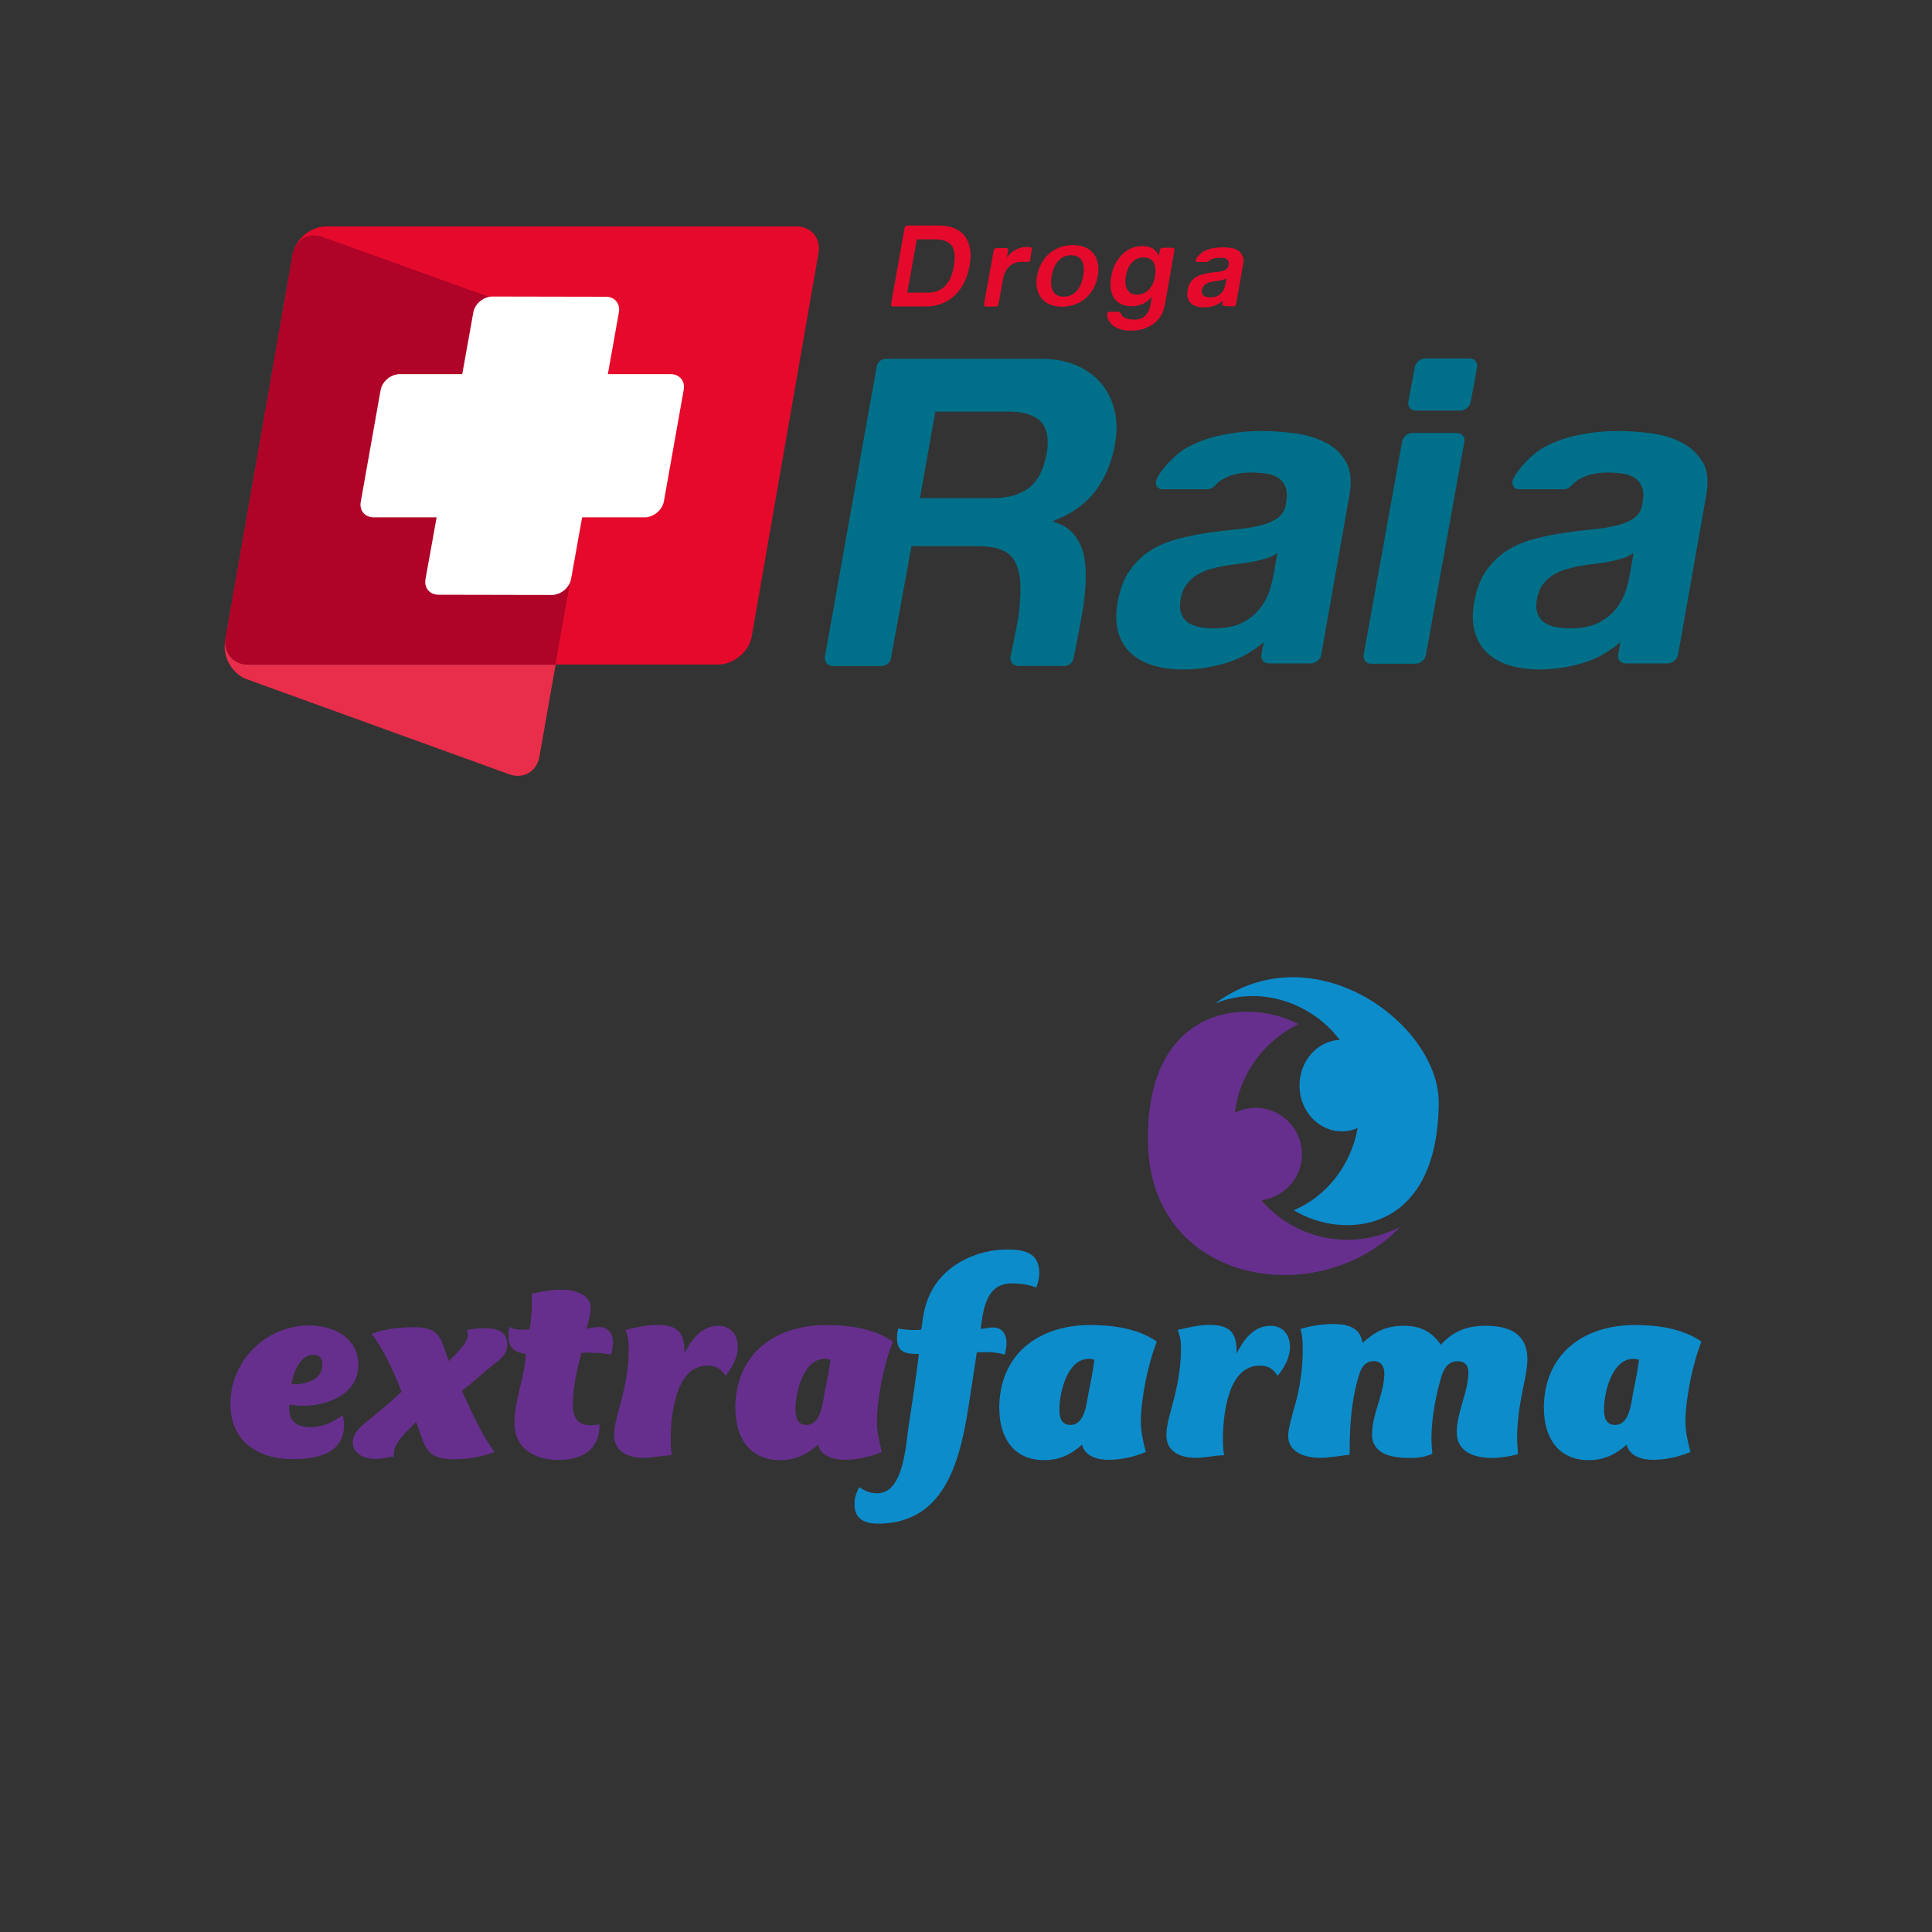 <?xml version="1.0" encoding="UTF-8"?>
<svg id="Layer_2" data-name="Layer 2" xmlns="http://www.w3.org/2000/svg" xmlns:xlink="http://www.w3.org/1999/xlink" viewBox="0 0 175 175">
  <rect x="0" y="0" width="175" height="175" fill="#333333" stroke="none"/>
  <defs>
    <style>
      .cls-1 {
        fill: #fff;
      }

      .cls-2 {
        fill: none;
      }

      .cls-3 {
        fill: #e82e4a;
      }

      .cls-4 {
        fill: #e50a2b;
      }

      .cls-5 {
        fill: #662f8d;
      }

      .cls-5, .cls-6 {
        fill-rule: evenodd;
      }

      .cls-6 {
        fill: #0c8ccb;
      }

      .cls-7 {
        clip-path: url(#clippath);
      }

      .cls-8 {
        fill: #00708a;
      }

      .cls-9 {
        fill: #af0327;
      }
    </style>
    <clipPath id="clippath">
      <rect class="cls-2" width="175" height="175"/>
    </clipPath>
  </defs>
  <g id="Layer_1-2" data-name="Layer 1">
    <g class="cls-7">
      <g>
        <polygon class="cls-4" points="111.37 23.37 111.37 23.37 111.37 23.37 111.37 23.37"/>
        <path class="cls-4" d="M93.32,23.52l.14-.94c.02-.11-.05-.2-.16-.2h-.5s-.03,0-.04,0c-.08,0-.17.03-.34.07-.18.05-.35.13-.52.23-.17.1-.32.22-.46.36-.09.09-.17.19-.24.29l.12-.66c.02-.11-.06-.2-.17-.2h-.9c-.11,0-.22.09-.24.2l-.88,4.89c-.02.11.06.21.17.21h.9c.11,0,.22-.09.24-.21l.46-2.52c.03-.1.06-.2.11-.29.08-.21.19-.38.33-.54.14-.15.31-.27.51-.36.2-.09.43-.13.69-.13,0,0,0,0,0,0h.56c.11,0,.23-.09.25-.2Z"/>
        <path class="cls-4" d="M112.13,22.68c-.2-.11-.34-.18-.61-.22-.26-.04-.53-.06-.79-.06-.29,0-.58.03-.88.08-.08.02-.16.04-.24.06-.2.06-.4.14-.58.23-.23.12-.57.45-.71.73-.05.12.02.23.13.23h.88c.07-.01.14-.05.19-.1.04-.04.08-.08.13-.11.18-.12.56-.17.84-.17.13,0,.24,0,.35.02.11.02.2.05.27.1.08.05.13.12.17.21.03.09.04.21,0,.37-.02.15-.08.26-.19.33-.11.08-.25.14-.41.18-.17.04-.36.07-.57.09-.21.02-.29.02-.51.06-.22.03-.44.08-.66.14-.22.06-.42.14-.61.25-.18.11-.35.27-.48.46-.14.19-.23.44-.28.73-.05.27-.04.5.01.7.06.2.16.36.29.48.14.13.31.22.51.28.21.06.43.09.68.09.33,0,.51-.02.83-.12.32-.09.6-.24.86-.47,0-.01.02-.02.02-.03l-.05.3c-.02.11.05.2.17.2l.83.04c.11,0,.22-.09.24-.2l.65-3.65c.05-.32.03-.57-.08-.76-.1-.19-.21-.37-.42-.48ZM111.01,25.73c-.02.08-.05.19-.09.32-.04.13-.11.27-.21.4-.1.13-.23.24-.4.34-.17.1-.39.14-.68.14-.11,0-.22-.01-.33-.03-.11-.02-.19-.05-.27-.11-.07-.05-.12-.12-.15-.2-.03-.09-.03-.2-.01-.32.03-.13.07-.24.13-.33.06-.09.14-.16.23-.22.09-.06.19-.1.29-.14.11-.03.22-.06.33-.08.12-.02.23-.04.35-.05.12-.02.23-.03.34-.05.11-.02.21-.05.31-.07.09-.03.18-.07.25-.13l-.09.53Z"/>
        <path class="cls-4" d="M99.05,22.96c-.2-.24-.46-.43-.77-.56-.32-.13-.68-.2-1.1-.2s-.8.07-1.17.2c-.36.13-.68.32-.96.56-.28.25-.52.54-.71.88-.19.35-.32.73-.4,1.15-.08.43-.08.81,0,1.15.07.34.2.63.4.88.2.24.45.43.76.56.31.13.68.2,1.09.2s.81-.07,1.17-.2c.36-.13.69-.31.97-.56.28-.24.52-.54.71-.88.19-.34.32-.73.4-1.15.07-.42.08-.81,0-1.15-.07-.35-.2-.64-.4-.88ZM98.12,25c-.04.23-.11.47-.19.69-.09.22-.2.42-.34.6-.14.18-.32.32-.52.42-.2.11-.44.16-.72.16s-.49-.05-.65-.16c-.16-.1-.29-.25-.36-.42-.08-.18-.12-.38-.13-.6,0-.22,0-.46.05-.69.04-.23.1-.46.19-.69.09-.23.2-.43.34-.6.14-.18.31-.32.51-.43.2-.11.44-.16.71-.16s.49.05.66.16c.17.11.29.25.37.43.08.17.12.37.13.6,0,.23,0,.46-.05.69Z"/>
        <path class="cls-4" d="M87.85,22.47c-.09-.45-.25-.83-.5-1.13-.24-.3-.56-.53-.94-.68-.38-.15-.81-.23-1.28-.23h-2.95c-.11,0-.22.09-.24.2l-1.23,6.93c-.02.11.06.2.17.2h2.97c.56,0,1.06-.09,1.51-.28.45-.18.84-.45,1.17-.77.34-.33.61-.72.83-1.17.22-.45.37-.94.47-1.48.11-.61.12-1.14.03-1.59ZM86.38,24.24c-.07.4-.22.82-.37,1.1-.15.28-.33.51-.53.68-.2.17-.43.3-.65.37-.23.08-.47.11-.7.11h-1.95s.87-4.82.87-4.82h1.67c.39,0,.72.06.97.17.25.11.45.29.58.5.13.21.18.45.2.75.02.3-.03.74-.09,1.12Z"/>
        <path class="cls-4" d="M106.37,22.65c.02-.12-.06-.21-.17-.21h-.9c-.11,0-.23.09-.24.21l-.02.13h0l-.05.26-.02.13h-.02c-.13-.32-.32-.54-.56-.68-.25-.13-.55-.2-.91-.2-.38,0-.73.07-1.05.22-.32.15-.6.35-.84.6-.24.25-.44.54-.6.87-.16.33-.27.67-.33,1.02-.07.37-.09.73-.06,1.06.03.33.12.62.27.87.15.25.36.45.63.59.27.15.61.22,1.02.22.33,0,.65-.07.98-.21.33-.14.59-.35.81-.64h.02l-.12.72c-.06.38-.21.71-.45.96-.23.26-.56.38-.99.38-.27,0-.72-.06-.9-.17-.13-.08-.28-.19-.33-.35-.03-.13-.17-.19-.23-.19h-.78c-.11,0-.25.08-.25.21,0,.2.05.38.13.54.1.2.24.36.41.5.02.01.04.03.06.05.21.14.44.24.7.31.27.07.53.1.8.1.63,0,1.04-.08,1.44-.25.4-.17.72-.37.96-.62.24-.24.41-.51.53-.79.11-.28.18-.53.22-.75l.79-4.53.07-.37ZM104.62,25.09c-.04.21-.1.41-.19.6-.09.19-.2.36-.34.51-.14.15-.3.27-.49.36-.19.09-.39.13-.62.13-.24,0-.44-.05-.59-.16-.15-.1-.25-.24-.33-.4-.07-.16-.11-.35-.12-.55,0-.2.01-.41.05-.62.04-.21.1-.42.18-.62.08-.2.19-.37.33-.53.13-.15.29-.27.47-.36.17-.09.37-.13.6-.13.26,0,.47.05.62.14.16.1.27.23.34.39.08.16.12.35.13.56,0,.21-.01.44-.05.67Z"/>
        <path class="cls-4" d="M72.12,20.51H29.55c-1.39,0-2.76,1.12-3.03,2.48l-2.51,14.36h0l-3.56,20.36c-.27,1.37.64,2.48,2.03,2.48h42.57c1.39,0,2.76-1.12,3.03-2.48l2.5-14.36h0s3.55-20.37,3.55-20.37c.27-1.37-.64-2.48-2.03-2.48Z"/>
        <path class="cls-3" d="M22.49,60.2c-1.39,0-2.31-1.12-2.03-2.48l-.07.38c-.24,1.37.62,2.91,1.92,3.41l23.75,8.6c1.3.51,2.56-.2,2.8-1.57l1.47-8.33h-27.84Z"/>
        <path class="cls-9" d="M53.12,30.07l-23.82-8.58c-1.12-.44-2.22.04-2.65,1.06-.04.12-.08.24-.11.36-.01.04-.03.07-.03.11l-2.5,14.34-3.56,20.36c-.27,1.37.64,2.48,2.03,2.48h27.83l4.72-26.72c.24-1.37-.63-2.91-1.92-3.42Z"/>
        <path class="cls-1" d="M60.76,33.89h-5.7l1-5.61c.14-.79-.4-1.42-1.2-1.4l-10.29-.02c-.79.02-1.57.67-1.7,1.46l-1,5.57h-5.66c-.8,0-1.58.64-1.73,1.42l-1.8,10.13c-.16.78.37,1.42,1.16,1.42h5.71l-1.01,5.61c-.14.79.4,1.41,1.19,1.4l10.29.02c.8-.02,1.57-.67,1.71-1.46l1-5.57h5.66c.8,0,1.58-.64,1.74-1.42l1.8-10.13c.15-.78-.37-1.42-1.17-1.42Z"/>
        <g>
          <path class="cls-8" d="M133.14,32.47h-4.05c-.44,0-.87.36-.94.8l-.58,3.12c-.08.44.22.8.66.8h4.04c.45,0,.87-.36.95-.8l.57-3.12c.08-.44-.22-.8-.66-.8Z"/>
          <path class="cls-8" d="M131.98,39.22h-4.04c-.45,0-.87.36-.94.8l-3.48,19.3c-.08.44.22.8.66.8h4.04c.44,0,.86-.36.94-.8l3.48-19.3c.08-.44-.22-.8-.66-.8Z"/>
          <path class="cls-8" d="M120.12,40.12c-.8-.43-1.71-.71-2.75-.86-1.03-.14-2.07-.22-3.1-.22-1.14,0-2.29.11-3.46.34-.32.06-.63.14-.95.22-.81.22-1.57.53-2.29.91-.89.48-2.28,1.77-2.8,2.9-.22.46.08.91.52.91h4.04c.28,0,.55-.14.74-.36.15-.17.32-.31.51-.44.72-.48,1.64-.72,2.75-.72.51,0,.97.04,1.39.1.42.06.79.2,1.08.4.29.2.51.47.65.83.13.36.15.84.04,1.45-.08.58-.33,1.02-.75,1.33-.43.3-.97.54-1.64.7-.66.16-1.41.28-2.25.35-.84.08-1.69.19-2.56.32-.88.13-1.75.31-2.62.54-.87.23-1.67.56-2.4,1.01-.73.45-1.37,1.05-1.91,1.81-.54.75-.92,1.72-1.12,2.88-.19,1.06-.17,1.97.05,2.74.22.77.61,1.41,1.15,1.91.55.5,1.23.88,2.03,1.11.8.24,1.69.36,2.68.36,1.27,0,2.55-.19,3.83-.56,1.24-.36,2.37-.98,3.41-1.85.03-.04.06-.07.09-.11l-.22,1.17c-.08.44.22.8.66.8h3.82c.44,0,.87-.36.94-.8l2.55-14.43c.22-1.24.12-2.24-.3-3-.42-.76-1.03-1.34-1.84-1.77ZM115.33,52.19c-.05.32-.17.74-.32,1.27-.16.53-.43,1.05-.82,1.57-.38.52-.91.96-1.58,1.33-.68.37-1.57.56-2.68.56-.45,0-.88-.04-1.29-.12-.41-.08-.76-.22-1.04-.42-.28-.2-.49-.47-.61-.82-.12-.34-.14-.77-.05-1.27.09-.53.26-.97.51-1.31.25-.34.54-.63.88-.85.35-.22.73-.4,1.17-.54.43-.13.87-.24,1.31-.32.46-.08.92-.14,1.38-.2.46-.05.9-.12,1.33-.2.42-.08.83-.18,1.21-.3.38-.12.71-.28.98-.49l-.37,2.1Z"/>
          <path class="cls-8" d="M154.23,41.89c-.42-.76-1.04-1.34-1.83-1.77-.8-.43-1.71-.71-2.75-.86-1.03-.14-2.07-.22-3.1-.22-1.14,0-2.29.11-3.45.34-.33.06-.64.14-.95.22-.81.22-1.58.53-2.29.91-.89.48-2.27,1.77-2.8,2.9-.22.46.08.91.52.91h4.04c.28,0,.55-.14.74-.36.16-.17.32-.31.51-.44.72-.48,1.64-.72,2.75-.72.5,0,.97.04,1.39.1.42.06.78.2,1.08.4.3.2.51.47.65.83.14.36.15.84.04,1.45-.07.58-.32,1.02-.75,1.33-.42.3-.97.54-1.63.7-.67.16-1.42.28-2.25.35-.84.08-1.69.19-2.56.32-.87.13-1.75.31-2.62.54-.87.23-1.67.56-2.4,1.01-.73.45-1.37,1.05-1.91,1.81-.54.75-.92,1.72-1.12,2.88-.19,1.06-.17,1.97.05,2.74.22.77.61,1.41,1.16,1.91.55.5,1.22.88,2.03,1.11.8.24,1.7.36,2.68.36,1.27,0,2.55-.19,3.83-.56,1.24-.36,2.37-.98,3.41-1.85.03-.04.06-.07.09-.11l-.22,1.17c-.08.44.22.8.66.8h3.82c.44,0,.87-.36.95-.8l2.55-14.43c.22-1.24.12-2.24-.3-3ZM147.61,52.19c-.06.32-.17.74-.33,1.27-.16.53-.43,1.05-.81,1.57-.38.52-.91.96-1.58,1.33-.68.37-1.57.56-2.68.56-.45,0-.88-.04-1.29-.12-.41-.08-.75-.22-1.04-.42-.28-.2-.49-.47-.61-.82-.13-.34-.15-.77-.06-1.27.1-.53.26-.97.51-1.31.25-.34.54-.63.88-.85.35-.22.73-.4,1.16-.54.44-.13.87-.24,1.31-.32.46-.08.92-.14,1.39-.2.46-.05.9-.12,1.33-.2.42-.08.82-.18,1.2-.3.38-.12.71-.28.98-.49l-.37,2.1Z"/>
          <path class="cls-8" d="M100.96,37.21c-.21-.92-.6-1.74-1.18-2.44-.58-.7-1.33-1.26-2.25-1.66-.92-.4-1.99-.61-3.22-.61h-14.05c-.43-.01-.82.34-.86.77l-4.69,26.27c-.04.43.28.79.72.79h4.43c.43,0,.82-.35.86-.79l1.84-10.07h6.03c1.51,0,2.54.34,3.09,1.02.55.68.8,1.74.75,3.2-.02.56-.07,1.35-.17,2.05-.15,1.08-.74,3.79-.74,3.79-.04.44.28.79.72.79h4.16c.43.01.82-.34.86-.77,0,0,.46-2.24.8-4.22.11-.59.15-1.12.2-1.56.07-.7.1-1.41.08-2.11-.02-.7-.13-1.35-.33-1.93-.2-.59-.51-1.09-.92-1.52-.41-.43-.97-.75-1.67-.95v-.08c1.66-.63,2.93-1.54,3.82-2.73.89-1.2,1.48-2.62,1.76-4.25.19-1.07.18-2.06-.03-2.98ZM94.79,41.13c-.25,1.41-.77,2.42-1.57,3.05-.8.62-1.9.94-3.28.94h-6.61l1.39-7.84h6.61c1.38,0,2.37.31,2.95.92.58.61.76,1.59.52,2.94Z"/>
        </g>
      </g>
      <g>
        <path id="path2" class="cls-5" d="M117.61,92.77c-3.09,1.49-5.33,4.48-5.76,8.02.57-.28,1.2-.44,1.88-.44,2.32,0,4.2,1.88,4.2,4.2,0,2.14-1.61,3.91-3.68,4.17,1.88,2.19,4.68,3.58,7.8,3.58,1.73,0,3.36-.43,4.8-1.19-7.24,7.65-22.53,5.36-22.86-7.45-.32-12.21,8.52-13.51,13.62-10.9Z"/>
        <path id="path4" class="cls-6" d="M117.2,109.62c2.91-1.23,5.15-4,5.78-7.45-.53.24-1.12.35-1.74.29-2.11-.17-3.68-2.17-3.52-4.45.15-2.11,1.73-3.73,3.63-3.82-2.58-3.42-7.28-4.95-11.27-3.3,8.87-6.58,20.3,1.86,20.24,9.04-.11,12.03-8.81,12.35-13.13,9.69Z"/>
        <path id="path7" class="cls-5" d="M32.46,123.68c0-2.53-2.24-3.62-4.46-3.62-3.91,0-7.13,3.19-7.13,7.1,0,3.43,2.51,5.01,5.7,5.01,2.08,0,4.59-.5,4.59-3.06,0-.32-.05-.61-.11-.92-.9.63-1.79,1.08-2.9,1.08s-1.95-.42-1.95-1.64v-.4c.4.05.82.11,1.21.11,2.24,0,5.04-1.03,5.04-3.67h0ZM29.21,123.6c0,1.32-1.43,1.79-2.53,1.79h-.29c.16-.95.77-2.69,1.98-2.69.55,0,.84.37.84.9h0ZM45.95,121.81c0-1.29-1.03-1.5-2.09-1.5-.55,0-1.06.05-1.58.18.05.13.11.29.11.42,0,.74-1.27,1.93-1.74,2.38-.74-1.9-.66-3.07-3.11-3.07-1.32,0-2.67.13-3.88.61,1.16,1.5,2.03,3.48,2.72,5.23-1,.95-2.11,1.85-3.19,2.74-.55.45-1.24,1.06-1.24,1.85,0,1.03,1.08,1.5,1.98,1.5.61,0,1.16-.11,1.77-.24-.26-1.13,1.35-2.4,1.98-3.11.84,2.08.74,3.38,3.4,3.38,1.27,0,2.53-.21,3.72-.66-1.24-1.66-2.09-3.67-2.96-5.54.92-.69,1.98-1.69,2.9-2.4.61-.47,1.21-.92,1.21-1.77h0ZM55.5,121.41c0-.69-.53-1.21-1.21-1.21-.45,0-.71.08-1.16.16.13-.61.37-1.21.37-1.85,0-1.35-1.56-1.69-2.61-1.69-.92,0-1.85.18-2.74.37.08.77-.03,2.45-.18,3.22-.21.03-.4.03-.61.03-.53,0-.77-.03-1.24-.24-.05.29-.05.66-.05.98,0,.95.69,1.37,1.56,1.45-.08,2.06-1.03,4.18-1.03,6.25,0,2.36,1.85,3.36,3.99,3.36s3.72-.9,3.72-3.23c-.29.06-.55.09-.84.09-1.16,0-1.58-.77-1.58-1.85,0-1.53.37-3.19.77-4.7.08,0,.21-.03.29-.03.84.03,1.58,0,2.4.18.11-.42.18-.87.18-1.29h0ZM66.82,121.96c0-1.03-.63-1.87-1.72-1.87-1.58,0-2.45,1.24-3.11,2.51.05-1.82-.53-2.59-2.45-2.59-.98,0-1.93.24-2.88.45.26.74.29,1,.29,1.77,0,1.58-.29,3.17-.69,4.7-.24.95-.63,2.08-.63,3.09,0,1.5,1.32,2.03,2.64,2.03.87,0,1.72-.21,2.59-.24-.08-.45-.11-.9-.11-1.35,0-2.09.37-6.76,3.33-6.76.77,0,1.21.29,1.64.92.61-.79,1.11-1.64,1.11-2.67h0ZM66.61,127.59c0,2.59,1.27,4.67,4.06,4.67,1.35,0,2.43-.5,3.43-1.4.26,1.06,1.43,1.37,2.38,1.37,1.16,0,2.32-.26,3.4-.71-.24-.9-.45-1.82-.45-2.74,0-2.11.66-5.3,1.45-7.26-1.72-1.19-3.99-1.5-6.02-1.5-4.7,0-8.26,2.64-8.26,7.57h0ZM72.05,127.67c0-1.53.71-4.59,2.67-4.59.16,0,.34.03.5.08-.13,1-.32,1.98-.53,2.98-.18.95-.32,2.93-1.64,2.93-.84,0-1-.71-1-1.4Z"/>
        <path id="path9" class="cls-6" d="M94.14,115.34c0-1.87-1.32-2.16-2.93-2.16-2.64,0-5.49,1.29-6.78,3.67-.69,1.27-.79,2.19-.98,3.59-.24.03-.45.03-.69.03-.48,0-.92-.05-1.4-.13-.08.29-.11.53-.11.82,0,1.4.84,1.48,1.98,1.48-.26,2.16-.58,4.3-.92,6.47-.26,1.77-.45,6.15-2.85,6.15-.69,0-1.08-.21-1.64-.55-.26.55-.42.92-.42,1.56,0,1.32.92,1.74,2.11,1.74,6.99,0,7.73-7.5,8.55-12.75.13-.92.29-1.85.42-2.77.9-.03,1.66-.05,2.53.21.08-.34.16-.69.16-1.06,0-.77-.4-1.4-1.21-1.4-.48,0-.66.11-1.13.13.24-1.82.5-4.12,2.82-4.12.77,0,1.5.11,2.22.37.16-.45.26-.77.26-1.27h0ZM90.52,127.59c0,2.59,1.27,4.67,4.06,4.67,1.35,0,2.43-.5,3.43-1.4.26,1.06,1.43,1.37,2.38,1.37,1.16,0,2.32-.26,3.4-.71-.24-.9-.45-1.82-.45-2.74,0-2.11.66-5.3,1.45-7.26-1.72-1.19-3.99-1.5-6.02-1.5-4.7,0-8.26,2.64-8.26,7.57h0ZM95.96,127.67c0-1.53.71-4.59,2.67-4.59.16,0,.34.03.5.08-.13,1-.32,1.98-.53,2.98-.18.95-.32,2.93-1.64,2.93-.84,0-1-.71-1-1.4ZM116.84,121.96c0-1.03-.63-1.87-1.72-1.87-1.58,0-2.45,1.24-3.11,2.51.05-1.82-.53-2.59-2.45-2.59-.98,0-1.93.24-2.88.45.26.74.29,1,.29,1.77,0,1.58-.29,3.17-.69,4.7-.24.95-.63,2.08-.63,3.09,0,1.5,1.32,2.03,2.64,2.03.87,0,1.72-.21,2.59-.24-.08-.45-.11-.9-.11-1.35,0-2.09.37-6.76,3.33-6.76.77,0,1.21.29,1.64.92.61-.79,1.11-1.64,1.11-2.67h0ZM138.35,123.1c0-2.32-1.69-3.01-3.75-3.01-1.69,0-2.93.45-4.09,1.72-.84-1.21-1.87-1.72-3.35-1.72-1.58,0-2.59.5-3.75,1.56-.16-1.43-1.4-1.72-2.64-1.72-1,0-2.01.16-2.98.45.21.69.21,1.29.21,1.98,0,1.58-.26,3.38-.69,4.88-.18.66-.63,2.14-.63,2.8,0,1.56,1.61,2.01,2.88,2.01.9,0,1.79-.18,2.69-.29,0-2.43.11-4.67.79-7.02.21-.74.53-1.45,1.4-1.45.66,0,.95.5.95,1.11,0,1.85-1.11,3.67-1.11,5.52s1.9,2.14,3.35,2.14c.87,0,1.29-.05,2.11-.37-.05-.48-.08-.92-.08-1.4,0-1.77.37-3.8.87-5.49.21-.77.61-1.5,1.5-1.5.63,0,.98.37.98,1,0,1.72-1.06,3.64-1.06,5.44s1.64,2.32,3.17,2.32c.82,0,1.58-.13,2.38-.34-.03-.48-.08-.95-.08-1.43,0-1.37.18-2.74.45-4.09.18-1,.48-2.09.48-3.09h0ZM139.85,127.59c0,2.59,1.27,4.67,4.06,4.67,1.35,0,2.43-.5,3.43-1.4.26,1.06,1.43,1.37,2.38,1.37,1.16,0,2.32-.26,3.4-.71-.24-.9-.45-1.82-.45-2.74,0-2.11.66-5.3,1.45-7.26-1.72-1.19-3.99-1.5-6.02-1.5-4.7,0-8.26,2.64-8.26,7.57h0ZM145.29,127.67c0-1.53.71-4.59,2.67-4.59.16,0,.34.03.5.08-.13,1-.32,1.98-.53,2.98-.18.95-.32,2.93-1.64,2.93-.84,0-1-.71-1-1.4h0Z"/>
      </g>
    </g>
  </g>
</svg>
